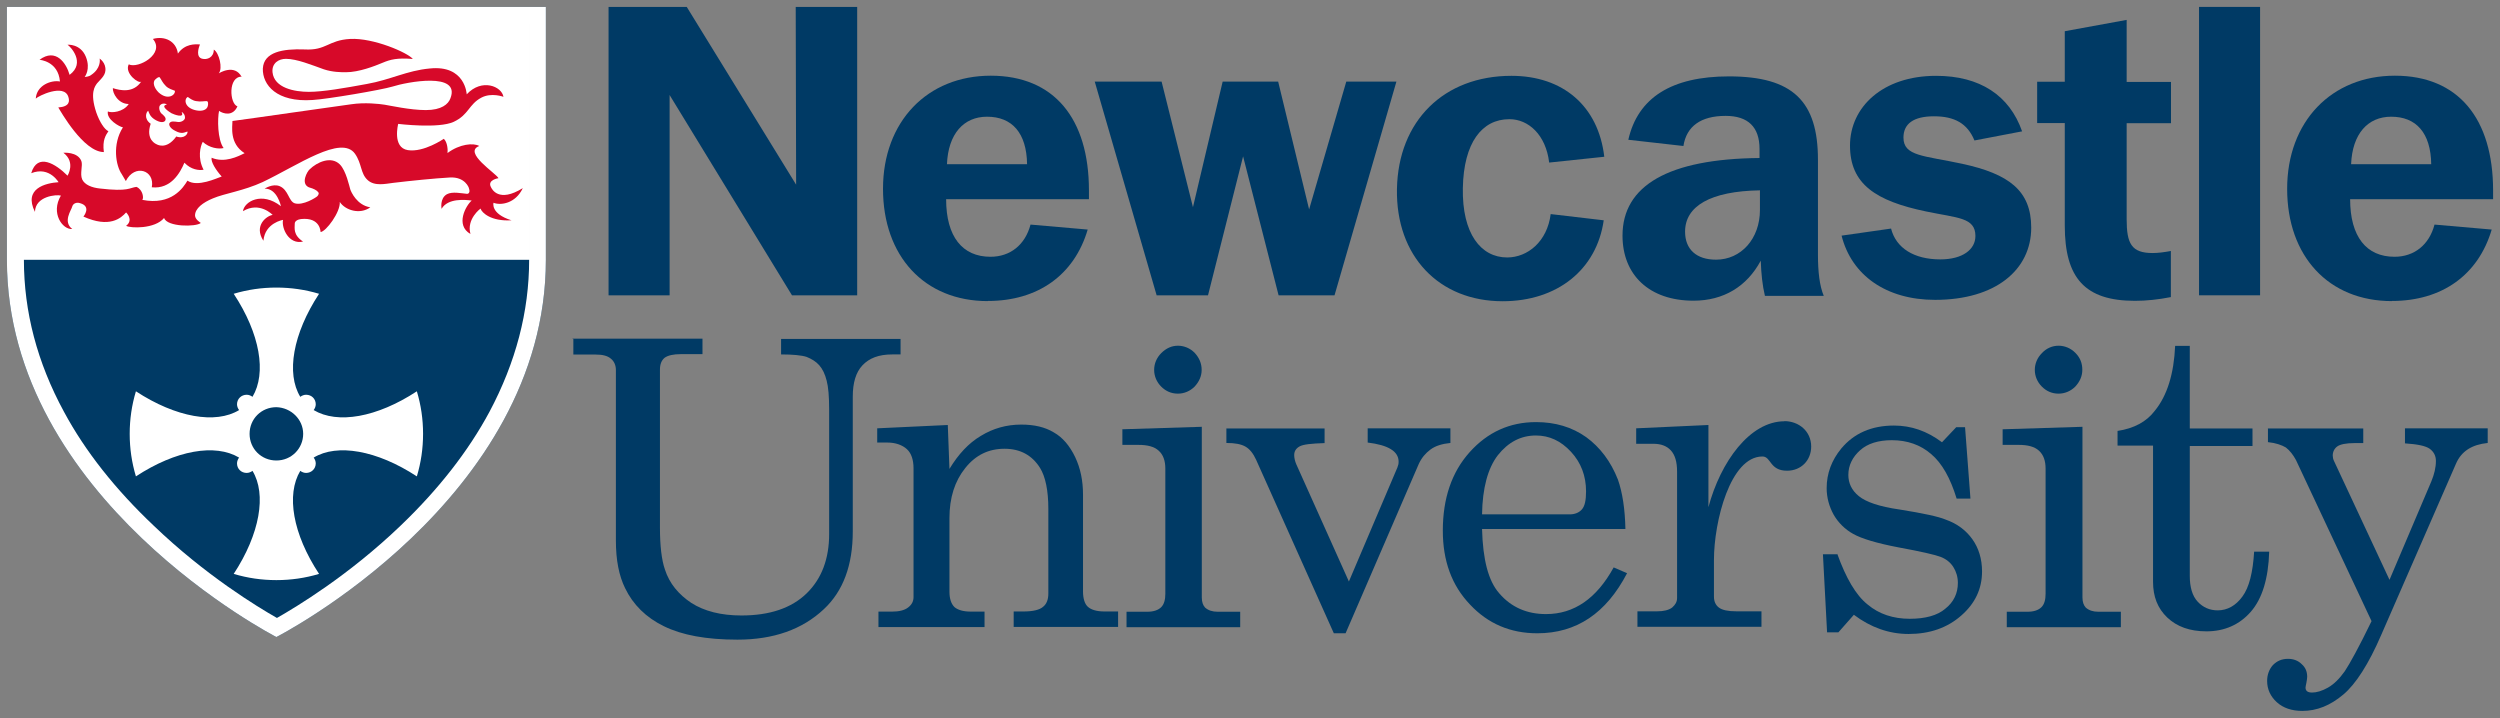 <?xml version="1.0" encoding="UTF-8"?>
<svg id="Layer_1" xmlns="http://www.w3.org/2000/svg" version="1.1" viewBox="0 0 181 52">
  <rect x="0" y="0" width="181" height="52" fill="#808080" stroke="none"/>
  <!-- Generator: Adobe Illustrator 29.7.1, SVG Export Plug-In . SVG Version: 2.1.1 Build 8)  -->
  <defs>
    <style>
      .st0 {
        fill: #003a65;
      }

      .st1 {
        fill: #fff;
      }

      .st2 {
        fill: #d70929;
      }
    </style>
  </defs>
  <path class="st0" d="M71.52,21.8c-4.6,0-7.59-3.26-7.59-8.13s3.21-8.19,7.8-8.19,7.11,3.11,7.11,8.31v.63h-10.34c0,2.72,1.18,4.17,3.21,4.17,1.42,0,2.51-.85,2.9-2.33l4.14.36c-.97,3.29-3.6,5.17-7.23,5.17ZM74.36,11.89c-.03-2.27-1.09-3.44-2.9-3.44-1.69,0-2.81,1.24-2.9,3.44h5.81Z"/>
  <path class="st0" d="M173.18,21.8c-4.6,0-7.59-3.26-7.59-8.13s3.21-8.19,7.8-8.19,7.11,3.11,7.11,8.31v.63h-10.35c0,2.72,1.18,4.17,3.21,4.17,1.42,0,2.51-.85,2.9-2.33l4.14.36c-.97,3.29-3.6,5.17-7.23,5.17ZM176.02,11.89c-.03-2.27-1.09-3.44-2.9-3.44-1.69,0-2.81,1.24-2.9,3.44h5.81Z"/>
  <path class="st0" d="M79.26,5.91h4.84l2.27,9.09,2.15-9.09h4.02l2.24,9.25,2.69-9.25h3.63l-4.48,15.47h-4.05l-2.57-10.06-2.54,10.06h-3.72l-4.48-15.47Z"/>
  <path class="st0" d="M109.27,8.63c-1.97,0-3.3,1.69-3.36,4.99-.06,3.29,1.3,5.02,3.21,5.02,1.48,0,2.9-1.15,3.15-3.14l3.84.45c-.51,3.57-3.36,5.86-7.32,5.86-4.6,0-7.74-3.26-7.65-8.13.09-4.92,3.39-8.19,8.29-8.19,3.72,0,6.29,2.18,6.72,5.86l-3.99.42c-.24-2.02-1.51-3.14-2.87-3.14Z"/>
  <path class="st0" d="M127.48,18.87c-1,1.87-2.69,2.9-4.87,2.9-3.21,0-5.14-1.87-5.14-4.71,0-3.63,3.33-5.56,9.92-5.62v-.66c0-1.57-.82-2.39-2.45-2.39-1.81,0-2.84.76-3.06,2.18l-3.99-.45c.69-3.05,3.14-4.59,7.29-4.59,4.63,0,6.44,1.81,6.44,6.04v6.86c0,1.27.12,2.27.42,2.99h-4.26c-.18-.76-.27-1.6-.3-2.54ZM122,16.78c0,1.27.82,2.02,2.24,2.02,1.81,0,3.18-1.51,3.18-3.6v-1.42c-3.6.06-5.42,1.15-5.42,2.99Z"/>
  <path class="st0" d="M136.91,16.54c.36,1.42,1.66,2.24,3.57,2.24,1.63,0,2.54-.73,2.54-1.69,0-1.36-1.3-1.3-3.57-1.78-3.66-.76-5.51-1.99-5.51-4.77s2.36-5.05,6.23-5.05c3.18,0,5.32,1.42,6.23,4.02l-3.45.66c-.51-1.24-1.45-1.75-2.93-1.75s-2.21.54-2.21,1.54c0,1.36,1.48,1.3,4.26,1.9,3.36.73,4.99,1.93,4.99,4.62,0,3.05-2.57,5.23-6.96,5.23-3.54,0-6.05-1.78-6.77-4.65l3.57-.51Z"/>
  <path class="st0" d="M159.21.5h4.42v20.88h-4.42V.5Z"/>
  <path class="st0" d="M68.74,33.95c.64-1.06,1.39-1.87,2.27-2.39.88-.54,1.85-.82,2.93-.82.94,0,1.72.18,2.36.57.64.36,1.15.97,1.54,1.78.39.82.57,1.72.57,2.72v7.01c0,.51.12.91.36,1.12.24.21.64.33,1.18.33h1v1.12h-7.56v-1.12h.73c.67,0,1.15-.12,1.39-.33.27-.21.39-.54.39-.97v-6.13c0-1.33-.21-2.33-.6-2.96-.57-.91-1.42-1.39-2.57-1.39s-2.09.45-2.84,1.39c-.76.94-1.15,2.15-1.15,3.63v5.32c0,.51.12.88.36,1.12.24.21.64.33,1.18.33h1v1.12h-7.68v-1.12h1c.48,0,.88-.09,1.15-.3.27-.21.39-.45.39-.76v-9.31c0-.6-.15-1.09-.48-1.39-.33-.3-.82-.48-1.42-.48h-.73v-1.03l5.11-.24.12,3.17Z"/>
  <path class="st0" d="M81.23,31.08l5.78-.18v12.36c0,.33.09.57.24.73.24.21.54.3.91.3h1.63v1.12h-8.23v-1.12h1.51c.45,0,.79-.12,1-.33.21-.21.3-.54.3-.97v-9.06c0-.57-.15-1-.48-1.3-.33-.3-.82-.42-1.45-.42h-1.18v-1.12M85.28,25.03c.45,0,.88.18,1.21.51.33.36.51.76.51,1.24,0,.45-.18.85-.51,1.21-.33.33-.76.51-1.21.51-.48,0-.88-.18-1.21-.51-.33-.33-.51-.76-.51-1.21s.18-.88.51-1.21c.36-.36.76-.54,1.21-.54Z"/>
  <path class="st0" d="M144.99,31.08l5.78-.18v12.36c0,.33.09.57.24.73.24.21.54.3.91.3h1.63v1.12h-8.26v-1.12h1.51c.45,0,.79-.12,1-.33.21-.21.3-.54.3-.97v-9.06c0-.57-.15-1-.48-1.3-.33-.3-.82-.42-1.45-.42h-1.18v-1.12ZM149.04,25.03c.45,0,.88.18,1.21.51.36.36.51.76.51,1.24,0,.45-.18.85-.51,1.21-.33.33-.76.51-1.21.51-.48,0-.88-.18-1.21-.51-.33-.33-.51-.76-.51-1.21s.18-.88.51-1.21c.33-.36.76-.54,1.21-.54Z"/>
  <path class="st0" d="M88.79,31.02h7.11v1.06c-.94.03-1.54.09-1.81.24-.27.15-.39.36-.39.63,0,.21.06.45.15.66l3.81,8.49,3.51-8.25c.06-.15.09-.27.09-.42,0-.76-.76-1.21-2.24-1.39v-1.03h5.99v1.06c-.6.06-1.09.21-1.45.48-.36.27-.64.6-.85,1.06l-5.29,12.24h-.85l-5.63-12.57c-.21-.45-.45-.76-.76-.94-.3-.18-.76-.27-1.39-.27v-1.06Z"/>
  <path class="st0" d="M117.68,38.3h-10.38c.06,2.21.45,3.75,1.24,4.65.88,1.03,2.03,1.51,3.39,1.51,2.03,0,3.66-1.12,4.9-3.38l.97.42c-1.51,2.9-3.66,4.35-6.5,4.35-1.94,0-3.57-.69-4.87-2.08-1.33-1.39-1.97-3.17-1.97-5.35,0-2.33.64-4.23,1.94-5.68,1.3-1.45,2.9-2.18,4.81-2.18,1.39,0,2.6.36,3.63,1.09,1,.73,1.78,1.75,2.3,3.08.33.94.51,2.15.54,3.57ZM107.3,37.24h6.35c.36,0,.67-.12.88-.36.21-.24.3-.66.3-1.3,0-1.12-.36-2.08-1.09-2.87-.73-.79-1.57-1.18-2.54-1.18-1.09,0-2,.48-2.75,1.42-.73.94-1.12,2.39-1.15,4.29Z"/>
  <path class="st0" d="M133.01,40.08c.64,1.78,1.36,3.02,2.21,3.69.82.69,1.85,1.03,3.05,1.03,1.12,0,2-.24,2.57-.73.61-.48.91-1.12.91-1.87,0-.42-.12-.82-.33-1.15-.21-.33-.51-.57-.91-.73-.39-.15-1.42-.39-3.06-.69-1.57-.3-2.66-.63-3.27-.97-.6-.33-1.09-.82-1.42-1.39-.33-.6-.51-1.24-.51-1.93,0-1.06.36-2.02,1.06-2.87.91-1.09,2.18-1.66,3.81-1.66,1.24,0,2.39.39,3.48,1.21l1.03-1.09h.64l.39,5.17h-1c-.45-1.48-1.06-2.57-1.85-3.23-.76-.66-1.72-1-2.84-1-.97,0-1.76.24-2.3.73-.54.48-.85,1.09-.85,1.78,0,.6.24,1.12.76,1.54.51.42,1.48.76,2.96.97,1.69.27,2.81.51,3.33.73.85.3,1.48.79,1.93,1.42.45.63.7,1.42.7,2.33,0,1.27-.51,2.33-1.51,3.2-1,.88-2.27,1.33-3.81,1.33-1.42,0-2.75-.48-3.96-1.39l-1.12,1.27h-.82l-.3-5.65h1.03"/>
  <path class="st0" d="M164.17,31.02h6.93v1.06h-.64c-.6,0-1.03.09-1.24.24-.21.15-.33.39-.33.66,0,.12.03.27.09.39l4.02,8.61,3.03-7.13c.21-.51.33-1,.33-1.48,0-.36-.15-.66-.45-.88-.3-.21-.88-.33-1.79-.39v-1.09h5.99v1.06c-1.15.12-1.91.6-2.3,1.51l-5.41,12.39c-.91,2.11-1.85,3.57-2.75,4.32-.94.79-1.91,1.18-2.96,1.18-.76,0-1.39-.21-1.85-.63s-.7-.94-.7-1.54c0-.45.15-.85.42-1.15.3-.3.64-.45,1.09-.45.39,0,.73.12,1,.39.27.24.39.54.39.91,0,.12-.03.27-.06.45-.03.15-.06.27-.06.33,0,.24.15.36.48.36s.73-.12,1.15-.36c.42-.24.82-.63,1.21-1.18.36-.54,1.03-1.75,1.94-3.63l-5.47-11.66c-.21-.39-.45-.69-.73-.91-.3-.18-.73-.33-1.3-.39v-1"/>
  <path class="st0" d="M44.06.5h5.66l7.92,12.87-.03-12.87h4.45v20.88h-4.72l-8.86-14.5v14.5h-4.42V.5Z"/>
  <path class="st0" d="M41.42,24.52h9.44v1.12h-1.57c-.54,0-.94.09-1.18.27-.21.18-.33.45-.33.85v11.42c0,1.33.12,2.36.36,3.05.33,1.03,1,1.81,1.91,2.42.94.6,2.15.91,3.63.91,2.06,0,3.63-.54,4.72-1.6,1.09-1.06,1.63-2.51,1.63-4.29v-9.03c0-.94-.06-1.63-.18-2.08-.12-.48-.3-.85-.54-1.12-.24-.27-.54-.45-.91-.6-.36-.12-1-.18-1.85-.18v-1.12h8.65v1.12h-.61c-.97,0-1.66.27-2.15.79-.48.51-.7,1.27-.7,2.27v9.76c0,2.45-.7,4.32-2.09,5.62-1.57,1.48-3.66,2.21-6.26,2.21-2.27,0-4.02-.33-5.32-.97-1.3-.63-2.24-1.57-2.81-2.75-.45-.91-.67-2.05-.67-3.44v-12.36c0-.33-.12-.63-.36-.82-.24-.21-.6-.3-1.09-.3h-1.63v-1.12"/>
  <path class="st0" d="M157.18,18.17c-.48.09-.94.15-1.33.15-1.54,0-1.88-.69-1.88-2.45v-6.95h3.21v-2.99h-3.21V1.44l-4.48.82v3.66h-2v2.99h2v7.43c0,3.78,1.45,5.44,5.08,5.44.82,0,1.69-.09,2.6-.27v-3.32Z"/>
  <path class="st0" d="M163.2,39.93c-.09,1.51-.36,2.6-.85,3.26-.48.66-1.09,1-1.79,1-.57,0-1.06-.21-1.45-.63-.39-.42-.57-1.06-.57-1.87v-9.4h4.54v-1.27h-4.54v-5.98h-1.06c-.09,2.02-.57,3.6-1.48,4.71-.6.79-1.51,1.27-2.69,1.45v1.06h2.57v9.85c0,1.09.33,1.93,1.03,2.6.7.66,1.63,1,2.84,1,1.3,0,2.39-.48,3.21-1.42.82-.94,1.27-2.39,1.33-4.35h-1.09Z"/>
  <path class="st0" d="M129.2,30.5c-2.51,0-4.63,2.93-5.51,6.22v-5.95l-5.23.24v1.12h1.24c.54,0,.97.15,1.27.48.3.33.45.82.45,1.54v9.15c0,.27-.12.48-.36.69-.24.18-.61.27-1.09.27h-1.42v1.12h8.98v-1.12h-1.81c-.61,0-1.03-.09-1.27-.27-.24-.18-.36-.45-.36-.79v-2.66c0-2.78,1.18-7.49,3.51-7.49.64,0,.51,1.03,1.78,1.03,1.03,0,1.75-.76,1.75-1.75,0-1.12-.91-1.84-1.94-1.84Z"/>
  <path class="st0" d="M.5.5v18.31c0,17.31,19.51,27.31,19.51,27.31,0,0,19.51-9.94,19.51-27.31V.5H.5Z"/>
  <path class="st1" d="M38.31,1.71v17.1c0,3.75-.97,7.43-2.87,11-1.54,2.87-3.72,5.65-6.44,8.25-3.75,3.6-7.56,5.89-8.95,6.68-1.39-.79-5.17-3.08-8.92-6.68-2.75-2.6-4.96-5.38-6.5-8.25-1.94-3.57-2.9-7.25-2.9-11V1.71h36.6ZM39.52.5H.5v18.31c0,17.31,19.51,27.31,19.51,27.31,0,0,19.51-9.94,19.51-27.31V.5Z"/>
  <path class="st1" d="M30.63,31.41c0-1.06-.15-2.08-.45-3.08-2.9,1.9-5.75,2.39-7.47,1.36.09-.12.15-.27.15-.42,0-.39-.3-.69-.7-.69-.15,0-.3.06-.42.15-1.03-1.69-.54-4.56,1.36-7.46-1-.3-2.03-.45-3.09-.45s-2.09.15-3.09.45c1.91,2.9,2.39,5.74,1.36,7.46-.12-.09-.27-.15-.42-.15-.39,0-.7.3-.7.69,0,.15.06.3.15.42-1.69,1.03-4.57.54-7.47-1.36-.3,1-.45,2.02-.45,3.08s.15,2.08.45,3.08c2.9-1.9,5.75-2.39,7.47-1.36-.09.12-.15.27-.15.42,0,.39.3.69.7.69.15,0,.3-.06.42-.15,1.03,1.69.54,4.56-1.36,7.46,1,.3,2.03.45,3.09.45s2.09-.15,3.09-.45c-1.91-2.9-2.39-5.74-1.36-7.46.12.09.27.15.42.15.39,0,.7-.3.7-.69,0-.15-.06-.3-.15-.42,1.69-1.03,4.57-.54,7.47,1.36.3-1,.45-2.02.45-3.08Z"/>
  <path class="st0" d="M21.95,31.41c0,1.06-.85,1.93-1.94,1.93s-1.94-.85-1.94-1.93.85-1.93,1.94-1.93c1.06.03,1.94.88,1.94,1.93Z"/>
  <path class="st1" d="M38.37,1.62H1.62v17.19h36.75V1.62Z"/>
  <path class="st2" d="M22.97,13.85c.18.12.09.27,0,.36-.09.09-1.03.69-1.63.51-.45-.15-.45-.97-1.09-1.24-.51-.21-1.09.18-1.09.18.91-.03,1.18,1.27,1.18,1.27-1.39-1.09-2.66-.33-2.75.36,1.21-.73,2.15.27,2.15.27-.42.06-1.39.76-.67,1.87.12-1.3,1.42-1.51,1.42-1.51-.12.6.42,1.81,1.45,1.57-.73-.48-.6-.97-.6-1.3,0-.18.21-.3.45-.33,1.42-.15,1.42.94,1.42.94.39-.03,1.45-1.45,1.39-2.18.39.6,1.45.94,2.21.39-.97-.15-1.39-1.12-1.45-1.3-.06-.18-.3-1.36-.76-1.81-.64-.63-1.66-.15-2.18.36-.18.15-.67,1.03-.06,1.3.42.12.51.21.6.27Z"/>
  <path class="st2" d="M7.52,11.01c-1.48,0-3.15-2.99-3.3-3.23.85-.06.82-.48.73-.76-.3-1-2.21-.06-2.36.12.06-.97,1.12-1.36,1.75-1.24-.12-1.48-1.48-1.57-1.48-1.57,1.18-.88,1.94.24,2.18,1.09,1.18-.88.06-2.05-.15-2.18,0,0,.94-.09,1.33.88.36.91-.09,1.45-.09,1.45,0,0,.3,0,.48-.15.67-.45.64-1.06.6-1.18,0,0,.48.3.42.88-.03.39-.42.69-.6.91-.15.21-.54.66-.06,2.11.24.69.6,1.24.88,1.36-.18.27-.45.63-.33,1.51Z"/>
  <path class="st2" d="M4.25,13.19c-.94.06-2.57.45-1.72,2.15.03-1.15,1.57-1.27,1.88-1.18-.76,1.27.12,2.48.82,2.42-.7-.54-.06-1.36,0-1.63.06-.21.3-.33.57-.24.85.24.24.97.24.97,1.88.85,2.72.12,3.09-.3,0,0,.57.54,0,.97.3.18,2.09.24,2.75-.57.21.66,2.33.66,2.66.36,0,0-.42-.24-.42-.54,0-.51.57-.94,1.3-1.24.85-.36,2.21-.54,3.6-1.18,2.54-1.21,5.69-3.44,6.68-2.05.51.73.39,1.42.91,1.9.51.48,1.33.27,1.85.21,1.24-.15,3.02-.33,4.11-.39,1.09-.06,1.39.73,1.39.82.09.24-.03.39-.18.36-.36-.03-1.03-.18-1.42.03-.54.3-.39,1.06-.39,1.06.45-.79,1.72-.66,2.18-.6-.42.36-1.21,1.78-.09,2.42-.3-1.09.73-1.84.73-1.84.09.3.76.94,2.24.85-1.54-.48-1.3-1.27-1.3-1.27.51.21,1.6.06,2.12-1.06-1.75,1.09-2.24.06-2.3-.06-.3-.54.54-.66.54-.66-.18-.36-2.6-1.87-1.39-2.33-.42-.24-1.42-.15-2.3.51.03-.21,0-.79-.27-1.03,0,0-1.45,1-2.6.82-1.15-.18-.7-1.9-.7-1.9,0,0,2.93.36,4.02-.15,1.09-.51,1.09-1.27,2-1.75.73-.39,1.6-.06,1.6-.06-.12-.76-1.57-1.36-2.66-.18,0,0-.09-2.15-2.69-1.87-1.63.15-2.84.82-4.54,1.12-1.63.3-3.18.57-4.2.57s-2.51-.27-2.63-1.42c-.06-.66.45-.97.97-.97.79,0,1.88.45,2.75.76.64.21,1.24.21,1.6.21.94,0,2.09-.45,2.66-.69.57-.24,1.06-.36,2.18-.27-.36-.45-2.84-1.54-4.54-1.45-1.6.09-1.72.85-3.3.76-1.57-.06-2.96.18-3.02,1.39-.03,1.18,1,2.45,3.6,2.27,1.06-.06,4.99-.73,5.78-.97,1.03-.33,4.96-1.09,4.2.85-.15.42-.64.85-1.78.85s-2.6-.33-2.99-.39c-.39-.06-1.42-.18-2.42-.03-.94.12-7.41,1.06-8.59,1.21,0,.39-.24,1.63.88,2.33-.48.24-1.45.73-2.39.33-.06.3.3.88.73,1.36-.36.12-1.75.79-2.48.3-.3.51-1.15,1.81-3.27,1.39.12-.09.06-.73-.42-.94-.51.06-.57.36-2.63.12-.6-.06-1.12-.27-1.3-.66-.18-.42.06-1-.06-1.33-.27-.69-1.3-.6-1.3-.6.91.69.3,1.66.3,1.66-.85-.85-2.18-1.69-2.63-.18,1.36-.54,2.03.73,2.03.73Z"/>
  <path class="st2" d="M17.5,5.58c-.51-1-1.66-.27-1.66-.27.3-.36.03-1.48-.36-1.72,0,.57-.48.76-.85.66-.45-.12-.27-.76-.15-1.03-.36-.03-1.09-.06-1.6.66-.12-.91-.97-1.3-1.81-1.06.91,1.06-1.06,2.18-1.75,1.84-.33.66.76,1.45.91,1.24-.57.85-1.51.66-2.06.48-.03.36.39,1.15,1.15,1.15-.39.6-1.27.66-1.51.54-.12.57.85,1.12,1.09,1.15-.79,1.24-.51,2.78-.09,3.38l.3.51c.64-1.27,2.12-.79,1.88.45,1.39.15,2.06-1.06,2.36-1.78.48.51,1.06.57,1.39.51-.45-.85-.24-1.69-.06-2.02.48.45,1.15.54,1.51.45-.45-.6-.45-2.15-.33-2.69.3.21,1,.42,1.33-.33-.57-.18-.7-2.18.33-2.15ZM11.24,5.76c.09-.09.27-.24.33-.15.15.21.18.36.45.63.18.18.48.27.64.33.06.3-.51.73-1.18.12-.33-.33-.45-.73-.24-.94ZM12.75,9.9c-.73,1-1.42.54-1.42.54,0,0-.82-.3-.42-1.48-.51-.36-.33-.85-.18-.94.06.15.12.45.57.69.45.24.64.09.67,0,.09-.18-.12-.36-.3-.51-.15-.18-.18-.45-.09-.57.15-.18.39-.15.51-.06-.54.09.18.54.33.63.18.09.97.39.73-.09.12.03.27.24.24.45-.03.15-.27.3-.51.27-.24-.03-.51-.09-.61.09-.06.09,0,.36.45.57.45.24.64.09.85.03.06.15-.21.57-.82.36ZM15.05,7.66c-.06.3-.42.42-.85.33-.88-.18-.88-.85-.6-.97.12.09.36.27.6.3.36.06.51,0,.76,0,.12,0,.12.21.09.33Z"/>
</svg>